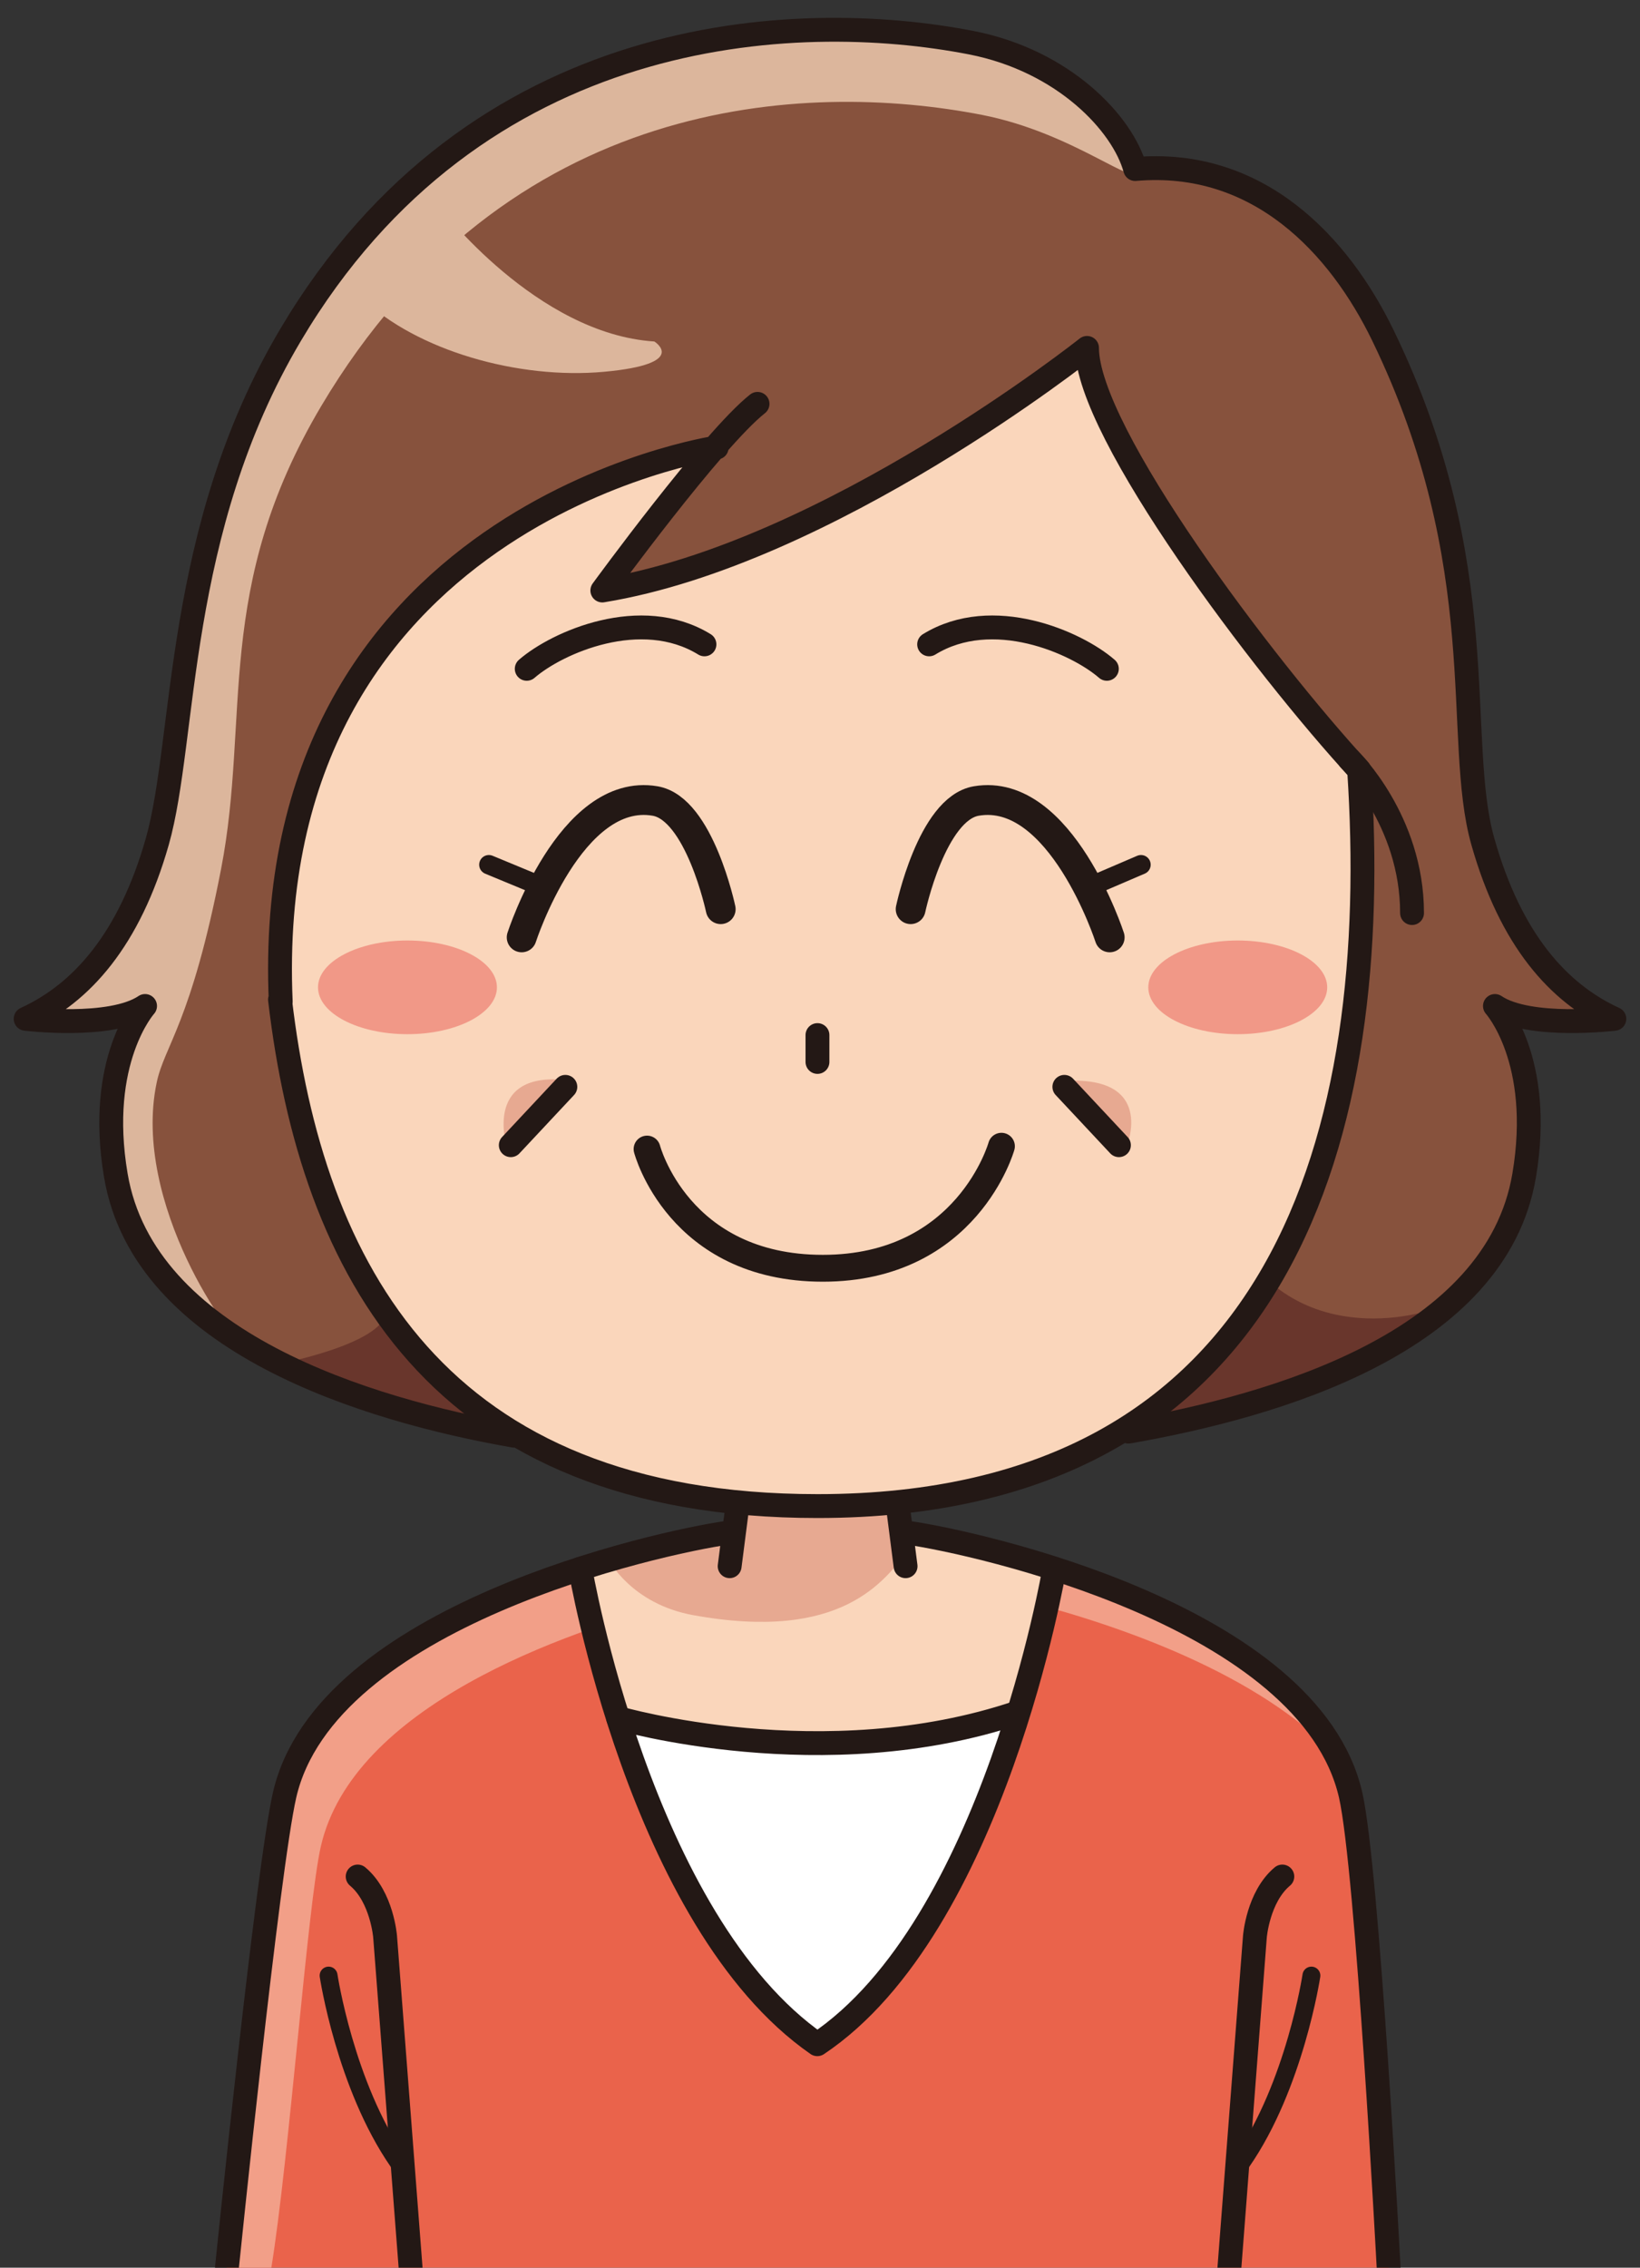 <?xml version="1.0" encoding="utf-8"?>
<!-- Generator: Adobe Illustrator 28.2.0, SVG Export Plug-In . SVG Version: 6.00 Build 0)  -->
<svg version="1.1" id="レイヤー_1" xmlns="http://www.w3.org/2000/svg" xmlns:xlink="http://www.w3.org/1999/xlink" x="0px"
	 y="0px" viewBox="0 0 110 152" style="enable-background:new 0 0 110 152;" xml:space="preserve">
<rect x="0" y="0" width="110" height="152" fill="#333333" stroke="none"/>
<style type="text/css">
	.st0{opacity:0;fill:#E61F19;}
	.st1{fill:#87523D;}
	.st2{fill:#69362C;}
	.st3{fill:#DCB69C;}
	.st4{fill:#EA634B;}
	.st5{fill:#F29F88;}
	.st6{fill:#FFFFFF;}
	.st7{fill:#FAD6BB;}
	.st8{fill:none;stroke:#231815;stroke-width:1.6;stroke-linecap:round;stroke-linejoin:round;stroke-miterlimit:10;}
	.st9{fill:#E7A991;}
	.st10{fill:none;}
	.st11{fill:#F19887;}
	.st12{fill:none;stroke:#231815;stroke-width:1.2;stroke-linecap:round;stroke-linejoin:round;stroke-miterlimit:10;}
	.st13{fill:none;stroke:#231815;stroke-width:2;stroke-linecap:round;stroke-linejoin:round;stroke-miterlimit:10;}
	.st14{fill:none;stroke:#231815;stroke-width:1.3;stroke-linecap:round;stroke-linejoin:round;stroke-miterlimit:10;}
	.st15{fill:none;stroke:#231815;stroke-width:1.8;stroke-linecap:round;stroke-linejoin:round;stroke-miterlimit:10;}
</style>
<rect class="st0" width="110" height="152"/>
<g>
	<path class="st1" d="M34,96.02C24.19,94.3,9.66,89.99,7.77,78.79c-1.31-7.75,1.96-11.36,1.96-11.36c-2.29,1.55-8.01,0.86-8.01,0.86
		c3.76-1.72,6.96-5.31,8.83-11.88c1.96-6.89,1.15-20.83,8.94-33.96C31.89,1.55,53.29,0.57,65.13,2.86c6.21,1.2,10.17,5.43,11,8.47
		c8.28-0.72,13.69,5.12,16.62,11.16c7.52,15.49,4.74,27.03,6.7,33.92c1.87,6.56,5.07,10.16,8.82,11.88c0,0-5.72,0.69-8.01-0.86
		c0,0,3.27,3.62,1.96,11.36c-1.89,11.2-17.06,15.65-26.86,17.37"/>
	<path class="st2" d="M84.42,85.2c-2.49-2.66-9.48,11.01-9.48,11.01s13.57-2.94,17.81-5.48c1.76-1.06,3.22-2.27,4.41-3.47
		C97.16,87.61,89.41,90.54,84.42,85.2z"/>
	<path class="st3" d="M65.13,2.86c-11.84-2.3-33.25-1.32-45.65,19.59c-7.79,13.12-6.98,27.07-8.94,33.96
		c-1.87,6.56-5.07,10.16-8.83,11.88c0,0,2.8,0.33,5.27,0c0.79-0.16,1.74-0.63,2.69-1.33l0.04,0.46c-0.57,0.76-4.6,6.99-0.8,14.89
		c1.59,3.32,4.53,5.83,7.4,7.63c-0.65,0.27-7.51-9.28-5.8-17.38c0.52-2.48,2.32-4,4.32-14.32c1.97-10.17-0.53-18.82,6.72-31.03
		C33.97,6.32,54.02,5.4,65.86,7.7c6.21,1.21,10.54,5.07,10.27,3.63C75.3,8.29,71.34,4.07,65.13,2.86z"/>
	<path class="st4" d="M15.22,152c0,0,2.74-26.77,3.87-31.69c2.13-9.29,16.02-14.35,24.35-16.46l22.88,0.02
		c8.34,2.12,22.15,7.18,24.28,16.44c1.13,4.92,2.55,31.69,2.55,31.69H15.22z"/>
	<path class="st5" d="M21.52,123.76c2.13-9.29,16.02-14.35,24.35-16.46l22.88,0.02c6.32,1.61,15.79,4.91,20.92,10.45
		c-3.8-7.66-15.82-11.97-23.36-13.9l-22.88-0.02c-8.33,2.11-22.22,7.17-24.35,16.46c-1.13,4.92-3.87,31.69-3.87,31.69h2.99
		C19.4,144.61,20.64,127.59,21.52,123.76z"/>
	<path class="st6" d="M40.65,113.31c0,0,3.74,9.14,4.65,11.88c0.91,2.74,5.72,9.86,9.7,11.84c2.76-1.7,7.08-6.93,9.41-11.96
		c2.6-5.64,5.04-13.23,5.04-13.23L40.65,113.31z"/>
	<path class="st7" d="M60.56,99.45l0.26,2.66l0.26,0.63c1.11,0.15,7.25,1.41,9.65,2.42l-2.12,9.25c0,0-6.78,2.47-13.77,2.47
		c-7,0-13.47-1.89-13.47-1.89l-2.43-9.83c2.5-0.61,8.57-2.27,9.67-2.42l0.24-0.44l0.27-2.85H60.56z"/>
	<path class="st8" d="M85.54,129.81"/>
	<path class="st9" d="M49.25,99.51l-0.4,3.32l-8.04,1.69c0,0,1.5,2.98,5.68,3.74c9.94,1.81,12.86-2.26,14.52-4.5l-0.66-4.52
		L49.25,99.51z"/>
	<path class="st10" d="M70.63,11.04"/>
	<path class="st7" d="M48.07,30c0,0-30.68,4.54-29.24,37.15L18.78,67c2.13,18.11,12.86,33.95,36.05,33.95
		c29.95,0,37.93-25.3,36.33-49.34c-6.38-6.92-18.25-22.63-18.25-28.29c0,0-17.35,13.79-32.51,16.26c0,0,3.91-5.36,7.2-9.2L48.07,30z
		"/>
	<path class="st11" d="M33.33,66.18c0,1.73-2.69,3.14-6,3.14c-3.31,0-6-1.4-6-3.14c0-1.73,2.69-3.14,6-3.14
		C30.65,63.04,33.33,64.45,33.33,66.18z"/>
	<path class="st11" d="M89.02,66.18c0,1.73-2.69,3.14-6,3.14s-6-1.4-6-3.14c0-1.73,2.69-3.14,6-3.14S89.02,64.45,89.02,66.18z"/>
	<path class="st3" d="M29.52,13.91c0,0,6.46,8.47,14.37,8.98c0,0,2.4,1.5-3.37,2.03c-5.76,0.53-12.58-1.43-16.24-4.94L29.52,13.91z"
		/>
	<path class="st2" d="M17.91,91.59c0,0,6.85-1.2,7.88-3.25l9.93,8.73c0,0-7.02-1.71-9.59-2.57C23.56,93.65,17.91,91.59,17.91,91.59z
		"/>
	<path class="st9" d="M34.04,77.03c0,0-1.76-5.16,3.83-4.65L34.04,77.03z"/>
	<path class="st9" d="M75.58,76.81c0,0,1.98-4.78-4.3-4.35L75.58,76.81z"/>
	<path class="st12" d="M22.04,132.42c0,0,1.11,7.36,4.67,12.49"/>
	<path class="st12" d="M87.96,132.42c0,0-1.11,7.36-4.67,12.49"/>
	<path class="st8" d="M48.84,102.73c-4.74,0.67-27,5.61-29.75,17.58c-1.13,4.92-3.87,31.69-3.87,31.69"/>
	<path class="st8" d="M60.84,102.73c4.74,0.67,27,5.61,29.75,17.58c1.13,4.92,2.55,31.69,2.55,31.69"/>
	<path class="st8" d="M27.54,152l-1.71-22.19c0,0-0.21-2.67-1.84-4.03"/>
	<path class="st8" d="M82.46,152l1.71-22.19c0,0,0.21-2.67,1.84-4.03"/>
	<path class="st13" d="M48.34,60.94c0,0-1.42-6.74-4.4-7.25c-5.68-0.97-8.95,9.14-8.95,9.14"/>
	<line class="st8" x1="54.83" y1="69.38" x2="54.83" y2="71.18"/>
	<line class="st14" x1="32.79" y1="57.96" x2="35.98" y2="59.28"/>
	<path class="st13" d="M61.08,60.94c0,0,1.42-6.74,4.4-7.25c5.68-0.97,8.95,9.14,8.95,9.14"/>
	<line class="st14" x1="76.53" y1="57.96" x2="73.45" y2="59.28"/>
	<path class="st10" d="M70.63,11.04"/>
	<line class="st8" x1="49.44" y1="101.09" x2="48.94" y2="104.98"/>
	<line class="st8" x1="60.24" y1="101.09" x2="60.74" y2="104.98"/>
	<path class="st8" d="M48.07,30c0,0-30.68,4.54-29.24,37.15L18.78,67c2.13,18.11,10.57,33.95,36.05,33.95
		c31.51,0,37.93-25.3,36.33-49.34c-6.38-6.92-18.25-22.63-18.25-28.29c0,0-17.35,13.79-32.51,16.26c0,0,7.4-10.14,10.41-12.51"/>
	<path class="st8" d="M75.7,95.96c9.81-1.72,24.64-5.97,26.53-17.17c1.31-7.75-1.96-11.36-1.96-11.36c2.29,1.55,8.01,0.86,8.01,0.86
		c-3.76-1.72-6.96-5.31-8.82-11.88c-1.96-6.89,0.82-18.42-6.7-33.92c-2.93-6.04-8.34-11.88-16.62-11.16
		c-0.83-3.04-4.79-7.26-11-8.47c-11.84-2.3-33.25-1.32-45.65,19.59c-7.79,13.12-6.98,27.07-8.94,33.96
		c-1.87,6.56-5.07,10.16-8.83,11.88c0,0,5.72,0.69,8.01-0.86c0,0-3.27,3.62-1.96,11.36c1.89,11.2,16.89,15.72,26.69,17.44"/>
	<path class="st8" d="M35.33,44.83c2.05-1.78,7.67-4.25,11.92-1.64"/>
	<path class="st8" d="M74.24,44.83c-2.05-1.78-7.67-4.25-11.92-1.64"/>
	<line class="st8" x1="37.92" y1="72.85" x2="34.26" y2="76.76"/>
	<line class="st8" x1="71.39" y1="72.85" x2="75.05" y2="76.76"/>
	<path class="st15" d="M43.4,77.02c0,0,2.09,7.99,11.79,7.99s11.98-8.18,11.98-8.18"/>
	<path class="st8" d="M70.72,105.15c0,0-4.04,23.95-15.9,31.87c-11.9-8.26-15.9-31.87-15.9-31.87"/>
	<path class="st8" d="M41.46,115.16c0,0,13.8,4.02,26.82-0.38"/>
	<path class="st8" d="M90.52,50.91c0,0,4.19,4.07,4.19,10.29"/>
</g>
</svg>
